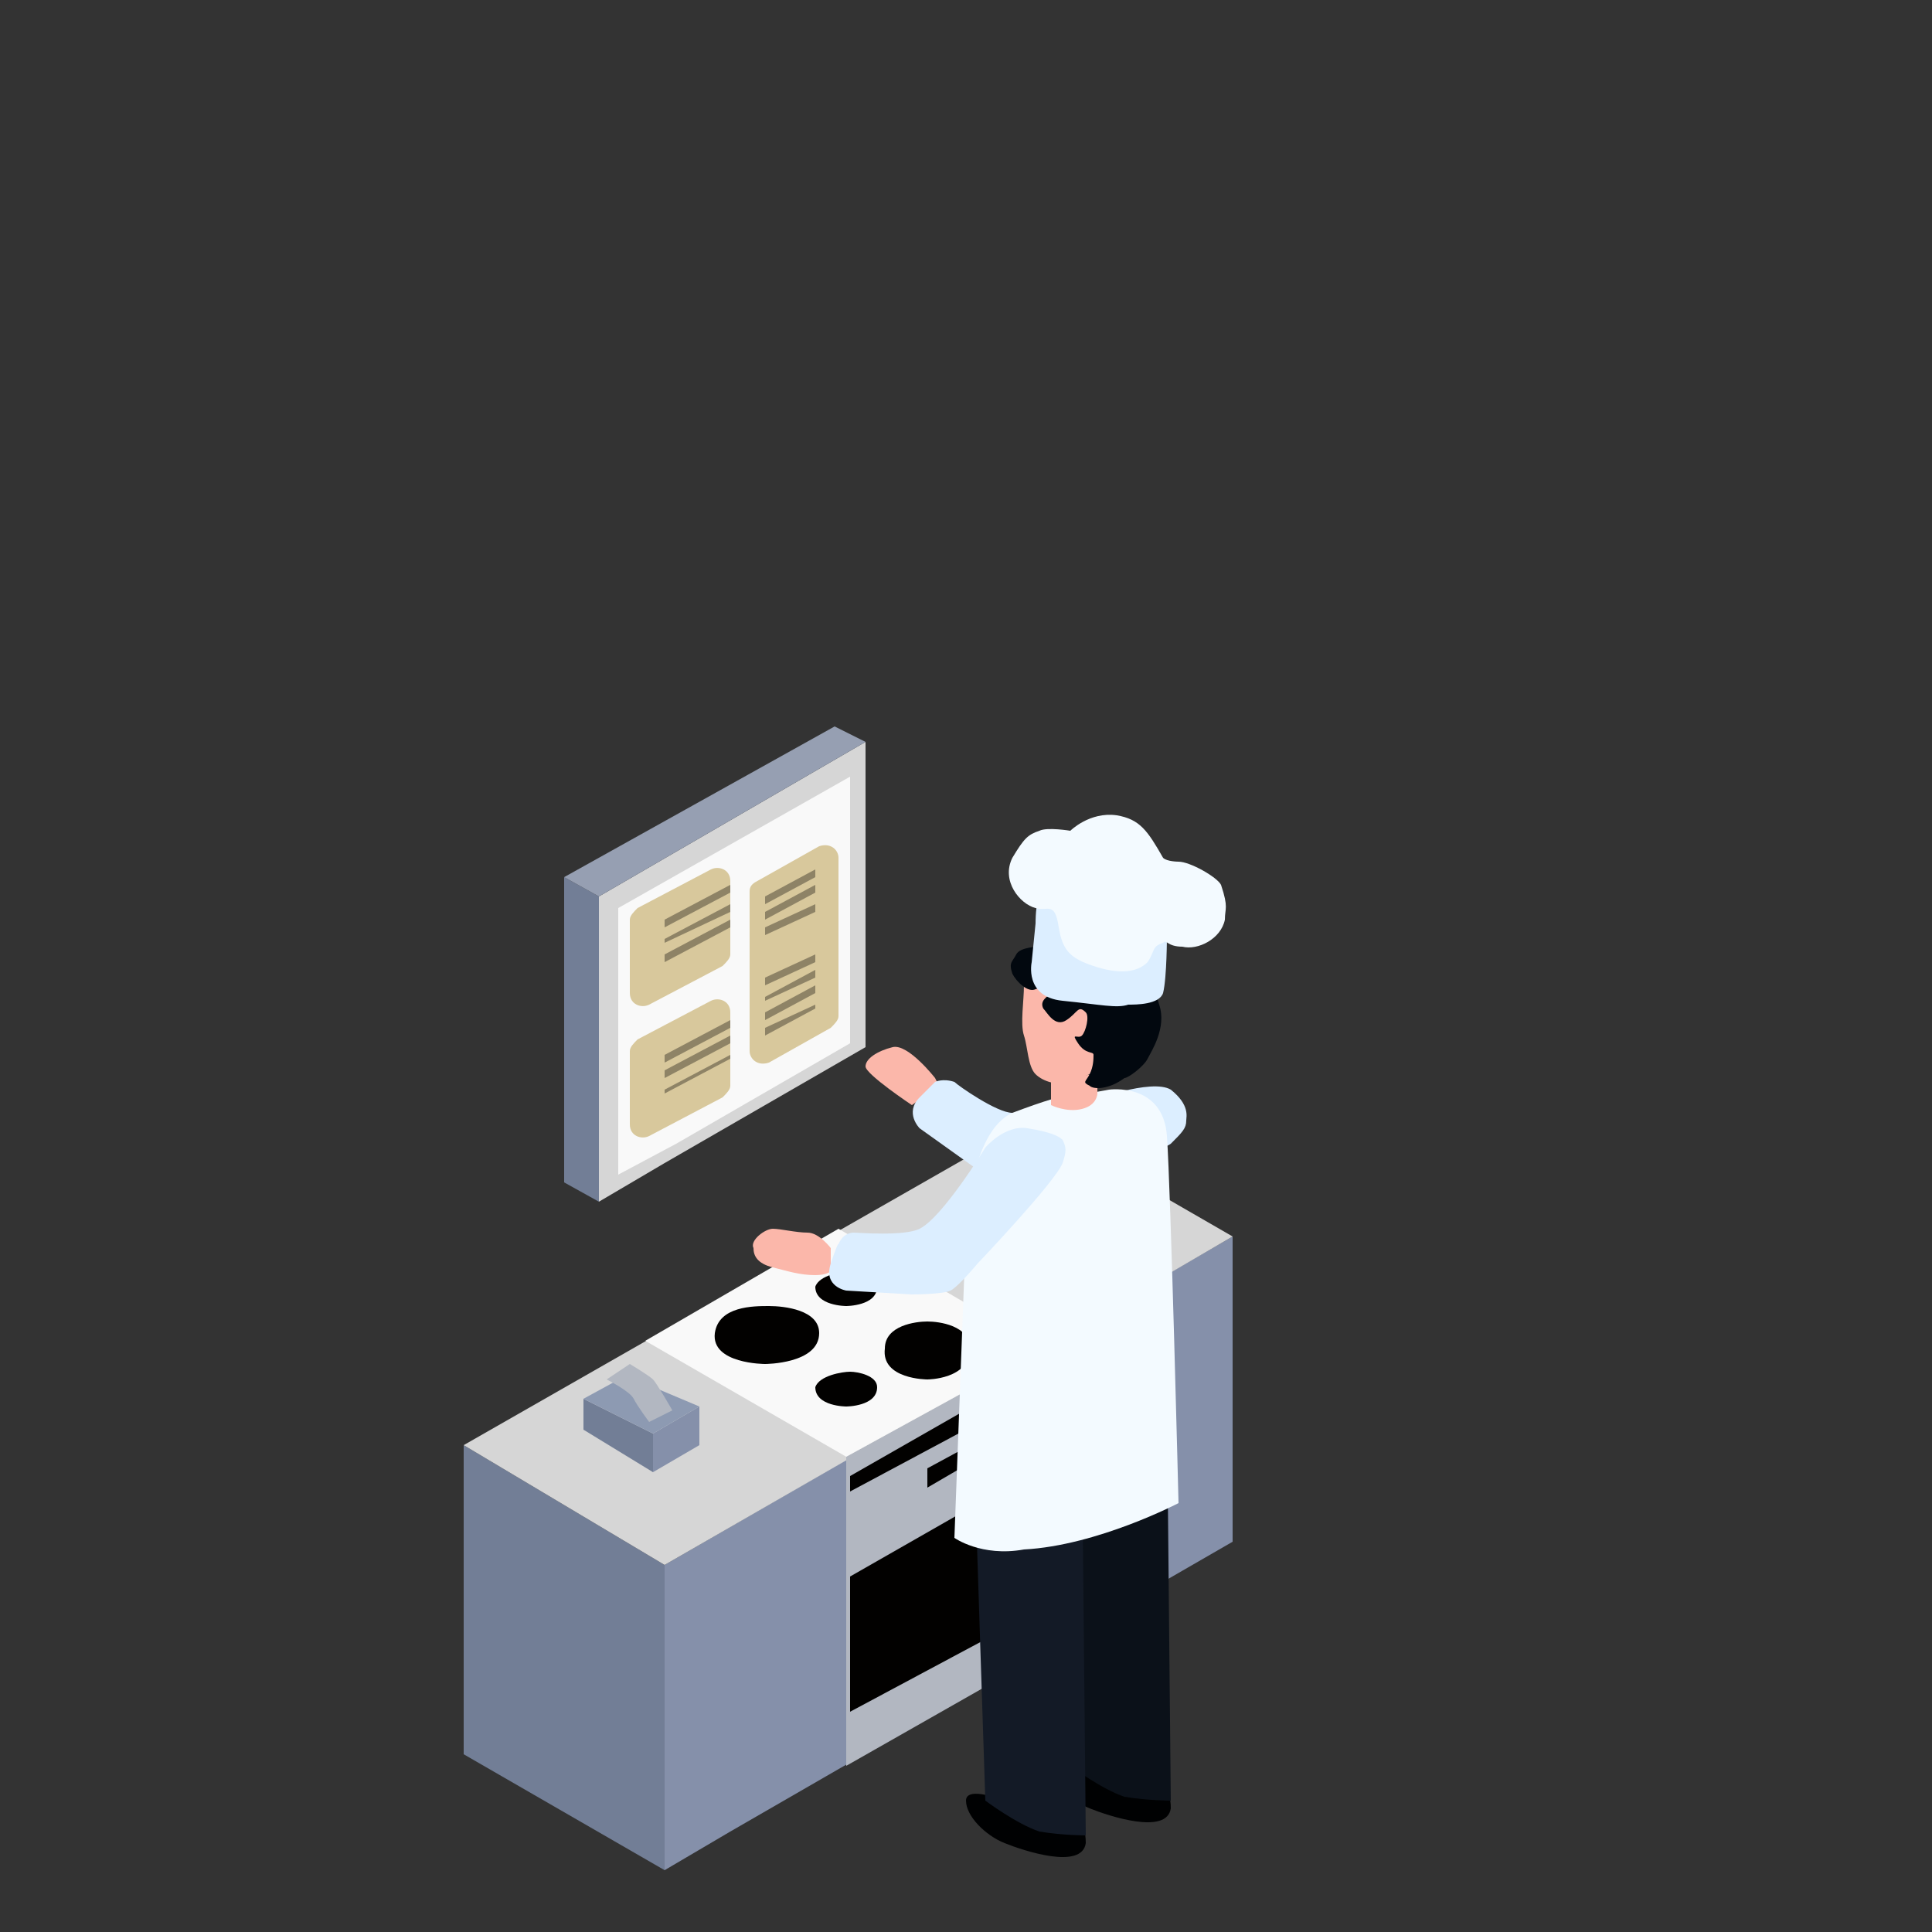 <?xml version="1.0" encoding="utf-8"?>
<!-- Generator: Adobe Illustrator 17.1.0, SVG Export Plug-In . SVG Version: 6.00 Build 0)  -->
<!DOCTYPE svg PUBLIC "-//W3C//DTD SVG 1.1//EN" "http://www.w3.org/Graphics/SVG/1.1/DTD/svg11.dtd">
<svg version="1.1" xmlns="http://www.w3.org/2000/svg" xmlns:xlink="http://www.w3.org/1999/xlink" x="0px" y="0px"
	 viewBox="0 0 50 50" enable-background="new 0 0 50 50" xml:space="preserve">
<rect x="0" y="0" width="50" height="50" fill="#333333" stroke="none"/>
<g id="Layer_6">
</g>
<g id="grid" display="none">
</g>
<g id="Layer_1">
</g>
<g id="Layer_4" display="none">
</g>
<g id="Layer_10">
</g>
<g id="Layer_8">
</g>
<g id="принятие_заказа">
	<g id="Layer_2">
	</g>
	<g id="Слой_1">
		<g id="Layer_7">
		</g>
	</g>
	<g id="Layer_1_1_">
	</g>
</g>
<g id="chef">
	<polygon fill="#727E96" points="17.2,40.5 17.2,48.4 12,45.4 12,37.4 	"/>
	<polygon fill="#8590AA" points="17.2,40.5 17.2,48.4 18.9,47.4 31.9,39.9 31.9,32 	"/>
	<polygon fill="#D6D6D6" points="26.7,29 31.9,32 27.1,34.8 17.2,40.5 12,37.4 	"/>
	<polygon fill="#B2B7C1" points="21.9,37.7 21.9,45.7 27,42.8 27,34.9 	"/>
	<polygon fill="#F9F9F9" points="21.7,31.8 27,34.9 21.9,37.7 16.7,34.7 	"/>
	<polygon fill="#020100" points="22,40.8 22,44.3 26.3,42 26.2,38.4 	"/>
	<path fill="#020100" d="M19.9,33.8c0.4,0,1.3,0.1,1.3,0.7c0,0.8-1.4,0.8-1.4,0.8s-1.4,0-1.3-0.8C18.6,33.8,19.5,33.8,19.9,33.8z"/>
	<path fill="#020100" d="M24,34.2c0.3,0,1.1,0.1,1.1,0.7c0,0.8-1.1,0.8-1.1,0.8s-1.2,0-1.1-0.8C22.9,34.3,23.7,34.2,24,34.2z"/>
	<path fill="#020100" d="M22,32.9c0.2,0,0.7,0.1,0.7,0.4c0,0.5-0.8,0.5-0.8,0.5s-0.8,0-0.8-0.5C21.2,33,21.8,32.9,22,32.9z"/>
	<polygon fill="#020100" points="26.3,36.3 26.2,35.8 22,38.2 22,38.6 	"/>
	<polygon fill="#020100" points="24,38.5 26.4,37.1 26.4,36.7 24,38 	"/>
	<path fill="#020100" d="M22,35.5c0.2,0,0.7,0.1,0.7,0.4c0,0.5-0.8,0.5-0.8,0.5s-0.8,0-0.8-0.5C21.2,35.6,21.8,35.5,22,35.5z"/>
	<path fill="#000102" d="M26,46.6c0,0-1-0.4-1,0c0,0.4,0.5,0.9,1,1.1s2,0.7,2.1,0c0-0.6-0.3-0.8-0.9-1.1S26,46.6,26,46.6z"/>
	<path fill="#000102" d="M28.2,45.7c0,0-1-0.4-1,0c0,0.4,0.5,0.9,1,1.1c0.5,0.2,2,0.7,2.1,0c0-0.6-0.3-0.8-0.9-1.1
		S28.2,45.7,28.2,45.7z"/>
	<path fill="#0B1119" d="M27.4,36.5l0.3,9.2c0,0,0.8,0.6,1.4,0.8c0.6,0.1,1.2,0.1,1.2,0.1l-0.1-10.3L27.4,36.5z"/>
	<path fill="#131A26" d="M25.2,37.4l0.3,9.2c0,0,0.8,0.6,1.4,0.8c0.6,0.1,1.2,0.1,1.2,0.1l-0.1-10.3L25.2,37.4z"/>
	<path fill="#FBB7AA" d="M24.2,27.9c0,0-0.7-0.9-1.1-0.8c-0.4,0.1-0.7,0.3-0.7,0.5s1.2,1,1.2,1l0.7-0.5L24.2,27.9z"/>
	<path fill="#DCEEFF" d="M26.2,28.8c0.7,0.1,2-0.3,2-0.3s1.6-0.6,2.1-0.3c0.5,0.4,0.4,0.7,0.4,0.8c0,0.2-0.1,0.3-0.4,0.6
		c-0.4,0.3-3.2,0.8-3.2,0.8s-0.7,0.3-1,0.2c-0.2,0-0.9-0.4-0.9-0.4l-1.4-1c0,0-0.4-0.4,0-0.8c0.4-0.4,0.4-0.4,0.4-0.4s0.2-0.1,0.5,0
		C24.8,28.1,25.8,28.8,26.2,28.8z"/>
	<path fill="#F3FAFF" d="M24.7,39.8l0.3-8c0,0,0.1-2.5,1.2-3c0.8-0.3,1.4-0.5,1.8-0.5c0.2,0,0.7-0.1,0.7-0.1s1.4-0.2,1.5,1.2
		s0.3,9.5,0.3,9.5s-2.1,1.1-4,1.2C25.4,40.3,24.7,39.8,24.7,39.8z"/>
	<path fill="#FBB7AA" d="M21.5,32.3c0,0-0.3-0.4-0.6-0.4s-0.7-0.1-0.9-0.1s-0.6,0.3-0.5,0.5c0,0.2,0.1,0.4,0.5,0.5s0.7,0.2,1.1,0.2
		c0.3,0,0.4-0.1,0.4-0.1V32.3z"/>
	<path fill="#DCEEFF" d="M23.8,31.8c0.6-0.3,1.7-2.1,1.7-2.1s0.5-0.6,1.1-0.5c0.6,0.1,0.8,0.2,0.9,0.3c0.1,0.2,0.1,0.3,0,0.6
		c-0.2,0.5-2.2,2.6-2.2,2.6s-0.5,0.6-0.7,0.7c-0.2,0.1-1,0.1-1,0.1l-1.7-0.1c0,0-0.6-0.1-0.4-0.7s0.2-0.5,0.2-0.5s0.1-0.3,0.4-0.3
		C22.2,31.9,23.4,32,23.8,31.8z"/>
	<path fill="#FBB7AA" d="M28.4,27.8v0.5c0,0,0,0.3-0.4,0.4c-0.4,0.1-0.8-0.1-0.8-0.1l0-0.7L28.4,27.8z"/>
	<path fill="#FBB7AA" d="M26.9,25c0,0-0.4,0.1-0.4,0.5c0,0.4-0.1,1,0,1.3c0.1,0.3,0.1,0.8,0.3,1c0.2,0.2,0.6,0.3,0.8,0.2
		c0.3-0.1,0.8-0.2,1-0.5s0.5-1.5,0.5-1.8s-0.3-0.6-0.7-0.7C28.1,24.8,26.9,25,26.9,25z"/>
	<path fill="#02080F" d="M26.9,24.5c0,0-0.5,0-0.6,0.2s-0.2,0.2-0.1,0.5c0.1,0.2,0.4,0.5,0.6,0.4c0.3-0.1,0.5,0,0.4,0.1
		c-0.1,0.1-0.3,0.2-0.2,0.4c0.1,0.1,0.3,0.5,0.6,0.3s0.3-0.4,0.5-0.2c0.1,0.1,0,0.5-0.1,0.6c-0.1,0.1-0.3-0.1-0.1,0.2
		s0.4,0.2,0.4,0.3s0,0.3-0.1,0.5c-0.1,0.2-0.2,0.2,0,0.3c0.1,0.1,0.5,0.1,0.9-0.2c0.1,0,0.5-0.3,0.6-0.5c0.1-0.2,0.5-0.8,0.3-1.4
		c-0.2-0.6-0.3-1.2-0.3-1.2L26.9,24.5z"/>
	<path fill="#DCEEFF" d="M26.8,23.9l-0.1,1c0,0-0.2,0.9,0.8,1s1.4,0.2,1.7,0.1c0.2,0,0.8,0,0.9-0.3c0.1-0.4,0.1-1.5,0.1-1.5l0.1-0.4
		L28,23.3c0,0-1,0-1.1,0C26.8,23.3,26.8,23.9,26.8,23.9z"/>
	<path fill="#F3FAFF" d="M27.7,21.5c0,0,0.5-0.5,1.2-0.4c0.6,0.1,0.8,0.4,1.2,1.1c0.1,0.1,0.4,0.1,0.4,0.1c0.3,0,1,0.4,1.1,0.6
		c0.2,0.6,0.1,0.6,0.1,0.9c-0.1,0.5-0.7,0.8-1.1,0.7c-0.4,0-0.4-0.2-0.5-0.1c-0.3,0.1-0.2,0.2-0.4,0.5c-0.3,0.3-0.8,0.3-1.4,0.1
		c-0.6-0.2-0.8-0.4-0.9-1c-0.1-0.7-0.3-0.4-0.6-0.5c-0.4-0.1-0.9-0.7-0.6-1.3c0.3-0.5,0.4-0.6,0.7-0.7
		C27.1,21.4,27.7,21.5,27.7,21.5z"/>
	<polygon fill="#727E96" points="14.6,22.7 14.6,30.6 15.5,31.1 15.5,23.2 	"/>
	<polygon fill="#D6D6D6" points="22.4,19.2 15.5,23.2 15.5,31.1 17.2,30.1 22.4,27.1 	"/>
	<g>
		<g>
			<polygon fill="#969FB2" points="21.6,18.8 14.6,22.7 15.5,23.2 22.4,19.2 			"/>
		</g>
	</g>
	<polygon fill="#F9F9F9" points="22,20.1 16,23.5 16,30.4 17.5,29.6 22,27 	"/>
	<path fill="#D8C89C" d="M18.4,22.5l-1.9,1c-0.1,0.1-0.2,0.2-0.2,0.3v1.9c0,0.3,0.3,0.4,0.5,0.3l1.9-1c0.1-0.1,0.2-0.2,0.2-0.3v-1.9
		C18.9,22.5,18.6,22.4,18.4,22.5z"/>
	<path fill="#D8C89C" d="M18.4,25.9l-1.9,1c-0.1,0.1-0.2,0.2-0.2,0.3v1.9c0,0.3,0.3,0.4,0.5,0.3l1.9-1c0.1-0.1,0.2-0.2,0.2-0.3v-1.9
		C18.9,25.9,18.6,25.8,18.4,25.9z"/>
	<path fill="#D8C89C" d="M19.4,23.1v4.1c0,0.2,0.2,0.4,0.5,0.3l1.6-0.9c0.1-0.1,0.2-0.2,0.2-0.3v-4.1c0-0.2-0.2-0.4-0.5-0.3
		l-1.6,0.9C19.4,22.9,19.4,23,19.4,23.1z"/>
	<polygon fill="#8E8366" points="18.9,22.9 17.2,23.8 17.2,24 18.9,23.1 	"/>
	<polygon fill="#8E8366" points="18.9,23.4 17.2,24.3 17.2,24.4 18.9,23.6 	"/>
	<polygon fill="#8E8366" points="18.9,23.8 17.2,24.7 17.2,24.9 18.9,24 	"/>
	<polygon fill="#8E8366" points="18.9,26.4 17.2,27.3 17.2,27.5 18.9,26.6 	"/>
	<polygon fill="#8E8366" points="18.9,26.8 17.2,27.7 17.2,27.9 18.9,27 	"/>
	<polygon fill="#8E8366" points="18.9,27.3 17.2,28.2 17.2,28.3 18.9,27.4 	"/>
	<polygon fill="#8E8366" points="19.8,23.2 19.8,23.4 21.1,22.7 21.1,22.5 	"/>
	<polygon fill="#8E8366" points="19.8,23.6 19.8,23.8 21.1,23.1 21.1,22.9 	"/>
	<polygon fill="#8E8366" points="19.8,24 19.8,24.2 21.1,23.6 21.1,23.4 	"/>
	<polygon fill="#8E8366" points="19.8,25.3 19.8,25.5 21.1,24.9 21.1,24.7 	"/>
	<polygon fill="#8E8366" points="19.8,25.8 19.8,25.9 21.1,25.3 21.1,25.1 	"/>
	<polygon fill="#8E8366" points="19.8,26.2 19.8,26.4 21.1,25.7 21.1,25.5 	"/>
	<polygon fill="#8E8366" points="19.8,26.6 19.8,26.8 21.1,26.1 21.1,26 	"/>
	<polygon fill="#8590AA" points="18.1,36.4 16.9,37.1 16.9,38.1 18.1,37.4 	"/>
	<polygon fill="#727E96" points="16.9,37.1 15.1,36.2 15.1,37 16.9,38.1 	"/>
	<polygon fill="#8D9AB2" points="18.1,36.4 16.2,35.6 15.1,36.2 16.9,37.1 	"/>
	<path fill="#B2B7C1" d="M16.8,36.8l0.6-0.3c0,0-0.4-0.7-0.5-0.8c-0.1-0.1-0.6-0.4-0.6-0.4l-0.6,0.4c0,0,0.6,0.3,0.7,0.5
		S16.8,36.8,16.8,36.8z"/>
</g>
<g id="Layer_12" display="none">
</g>
<g id="Layer_14">
</g>
<g id="Layer_15">
</g>
<g id="Layer_17">
</g>
<g id="Layer_16">
</g>
</svg>
